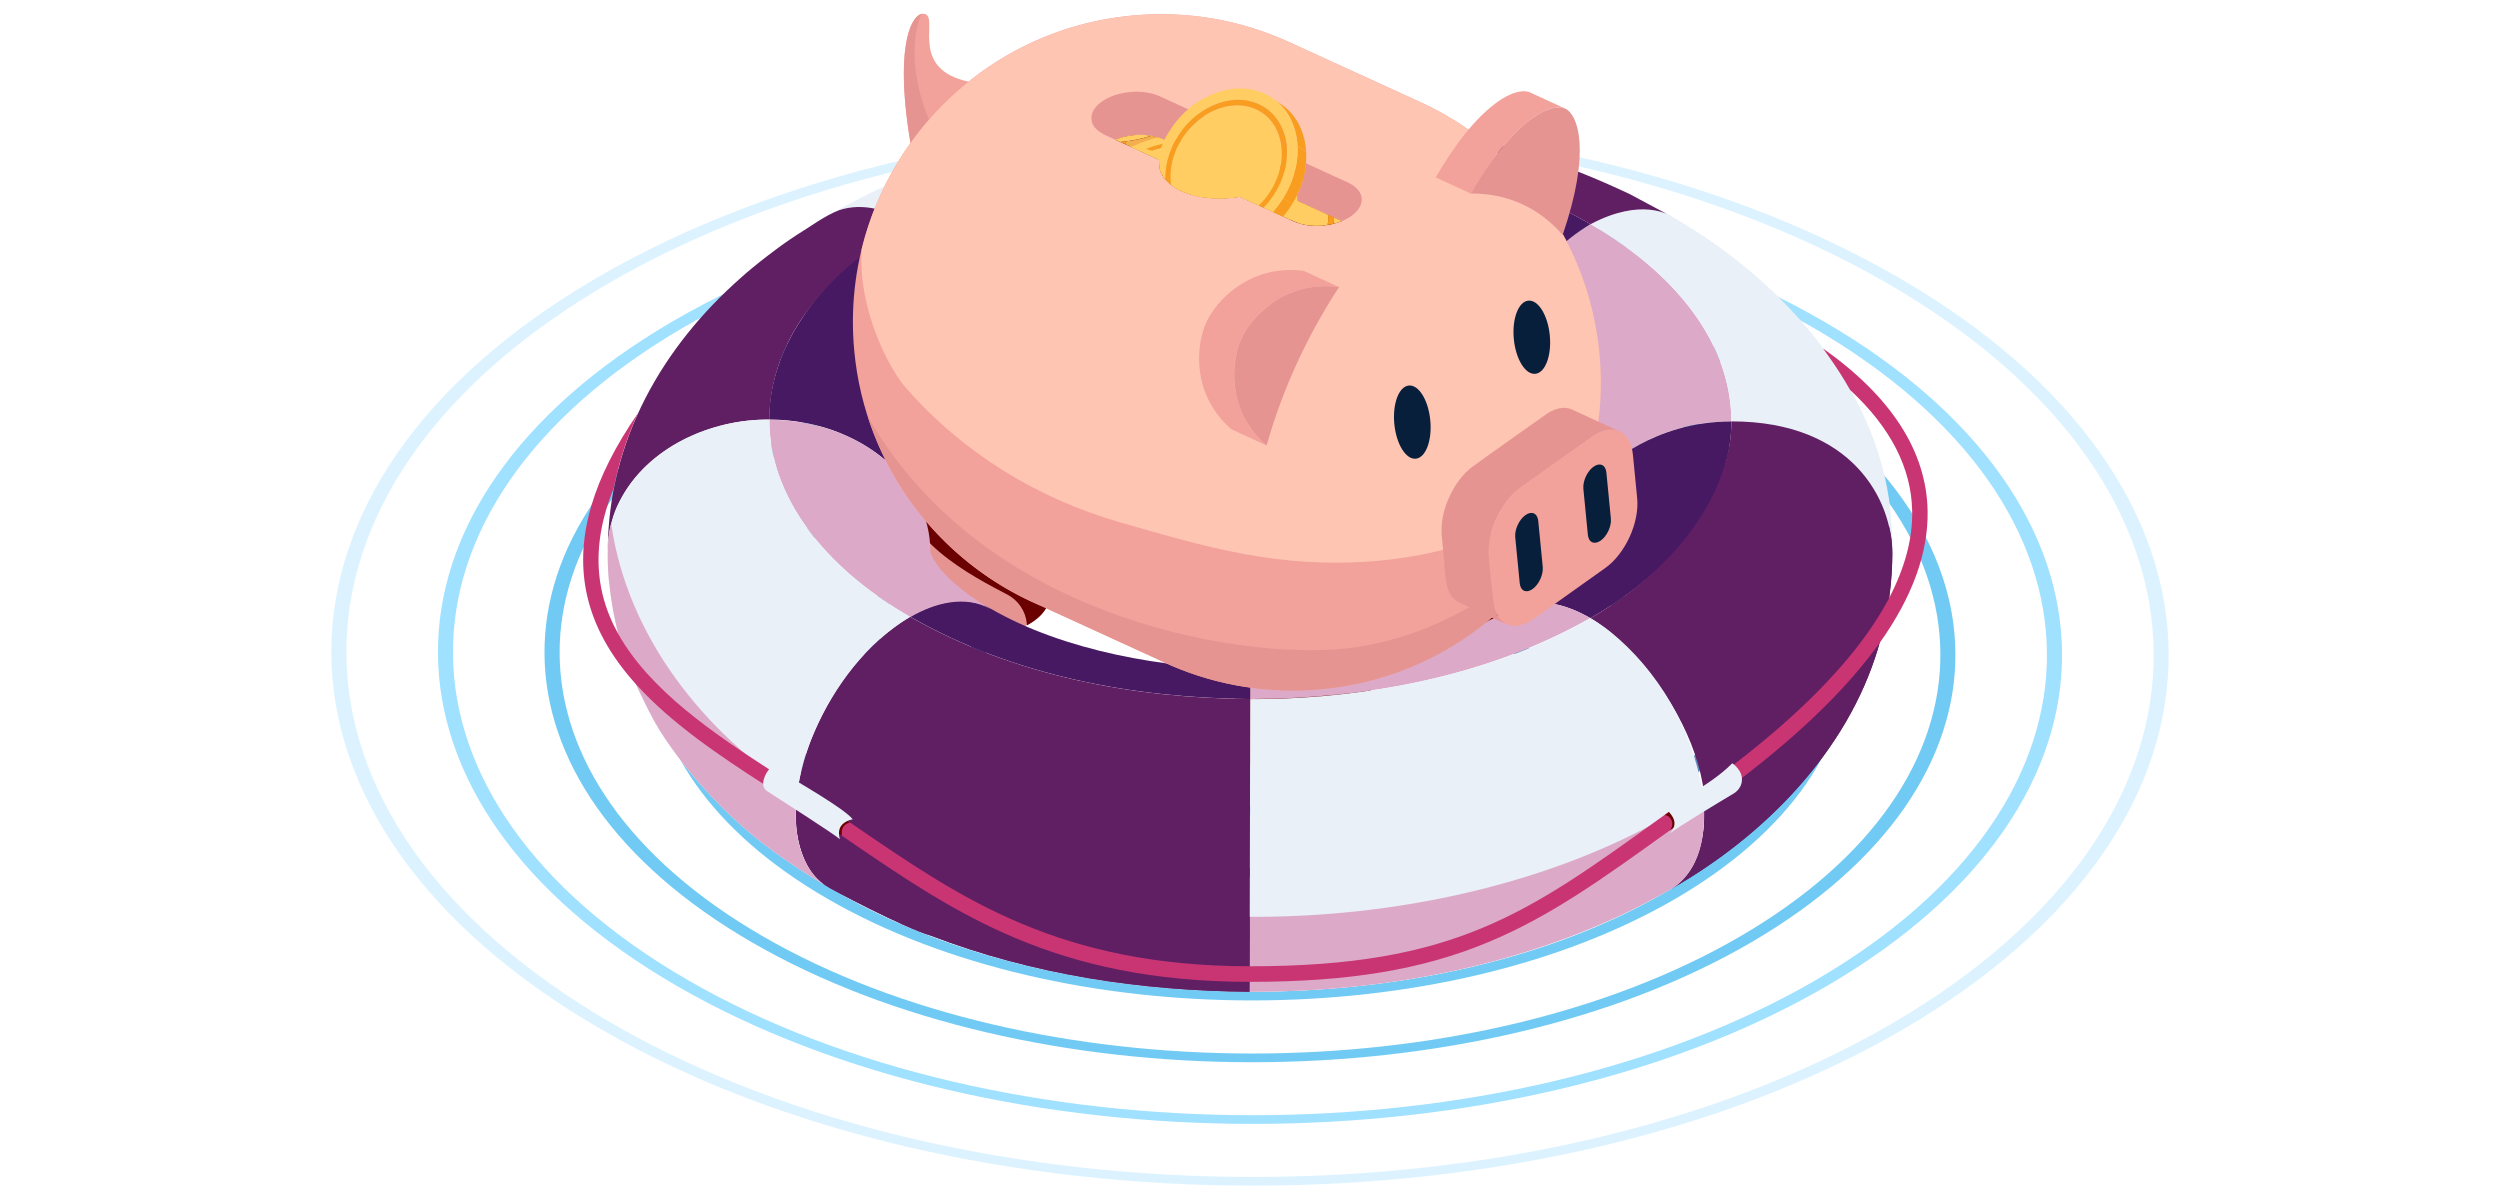 <?xml version="1.0" encoding="UTF-8"?>
<svg id="Ebene_1" xmlns="http://www.w3.org/2000/svg" xmlns:xlink="http://www.w3.org/1999/xlink" version="1.1" viewBox="0 0 3401.575 1619.841">
  <!-- Generator: Adobe Illustrator 29.1.0, SVG Export Plug-In . SVG Version: 2.1.0 Build 142)  -->
  <defs>
    <clipPath id="clippath">
      <path d="M1519.287,189.133c20.8-7.5,45.1-8.2,65.3,1.2,29.8-59.5,99.6-89.7,147.8-56.1l11.9,8.4c37.5,26.6,41.2,81,20.9,122.1l.8,8.7,59.9,27.4c-18,7.1-38.5,8.7-57.2,3.5-16.3-5.6-65.3-29.6-81.9-36.7-38.2,6.6-93.4.7-108.4-36.1l-1.3-14.2-2.2-1-57.6-26.4c.7-.3,1.4-.5,2-.8h0Z" fill="none"/>
    </clipPath>
  </defs>
  <path d="M2574.687,751.733h0c0,.1,0,.2,0,0Z" fill="#e9f0f7"/>
  <g isolation="isolate">
    <path d="M2173.087,614.833c262.1,151.3,263.5,397.6,3.1,548.9-260.4,151.3-685.5,151.3-947.6,0-262.1-151.3-263.5-397.6-3.1-548.9,260.4-151.3,685.5-151.3,947.6,0ZM1242.987,1155.333c254.1,146.7,666.2,146.7,918.6,0,252.4-146.7,251.1-385.4-3-532.1-254.1-146.7-666.2-146.7-918.6,0s-251.1,385.4,3,532.1h0Z" fill="#608ec4"/>
    <path d="M2275.387,555.333c318.9,184.1,320.6,483.7,3.8,667.8-316.8,184.1-834,184.1-1152.9,0-318.9-184.1-320.6-483.7-3.8-667.8,316.8-184.1,834-184.1,1152.9,0h0ZM1140.687,1214.733c310.9,179.5,815,179.5,1123.9,0,308.8-179.5,307.2-471.5-3.7-651-310.9-179.5-815-179.5-1123.9,0-308.8,179.5-307.2,471.5,3.7,651h0Z" fill="#71caf3"/>
    <path d="M2377.587,495.933c375.6,216.9,377.6,569.8,4.4,786.7-373.2,216.9-982.5,216.9-1358.1,0-375.7-216.9-377.6-569.8-4.4-786.7,373.2-216.9,982.5-216.9,1358.1,0ZM1038.387,1274.233c367.6,212.3,963.9,212.3,1329.1,0,365.2-212.3,363.3-557.6-4.3-769.9-367.6-212.3-963.9-212.3-1329.1,0-365.2,212.3-363.3,557.6,4.3,769.9h0Z" fill="#71caf3"/>
    <path d="M2070.787,674.233c-205.4-118.6-538.4-118.5-742.4,0-204,118.6-202.9,311.5,2.4,430,205.3,118.6,538.4,118.6,742.4,0s202.9-311.5-2.4-430ZM1345.287,1095.833c-197.3-113.9-198.4-299.3-2.3-413.2,196-113.9,516.1-113.9,713.4,0s198.4,299.3,2.3,413.2-516.1,113.9-713.4,0h0Z" fill="#487bb9"/>
    <path d="M1968.487,733.733c148.6,85.8,149.4,225.4,1.8,311.1-147.6,85.8-388.6,85.8-537.2,0-148.6-85.8-149.4-225.4-1.8-311.2s388.6-85.8,537.2,0v.1ZM1447.587,1036.433c140.6,81.1,368.5,81.2,508.2,0,139.6-81.2,138.9-213.2-1.7-294.3-140.6-81.2-368.5-81.2-508.2,0s-138.9,213.2,1.7,294.4h0v-.1Z" fill="#3269ae"/>
    <path d="M2479.887,436.433c432.4,249.6,434.7,655.9,5.1,905.5-429.6,249.7-1130.9,249.7-1563.3,0-432.4-249.7-434.7-655.9-5.1-905.5,429.6-249.7,1130.9-249.7,1563.3,0h0ZM936.087,1333.633c424.4,245,1112.7,245,1534.3,0,421.6-245,419.4-643.7-5-888.8-424.4-245-1112.7-245-1534.3,0-421.6,245-419.4,643.7,5,888.8h0Z" fill="#a0e1ff"/>
    <path d="M2582.187,377.033c489.2,282.4,491.8,742,5.8,1024.4-486,282.4-1279.4,282.4-1768.6,0-489.2-282.4-491.8-742-5.8-1024.4,486-282.4,1279.4-282.4,1768.6,0h0ZM833.887,1393.033c481.2,277.8,1261.5,277.8,1739.6,0,478-277.8,475.5-729.8-5.7-1007.6s-1261.6-277.8-1739.6,0-475.5,729.8,5.7,1007.6h0Z" fill="#dcf3ff"/>
  </g>
  <g>
    <g>
      <path d="M2117.887,679.933c-23.8-46.2-65.2-80.7-109.4-106.6.1,51.6,17.7,85.5,48.6,102.3,11,6.8,22.8,14.5,32.9,22.3,17.2,13.6,39.8,33.2,45.8,54.1,0-24.3-5.9-48.6-17.9-72.2v.1Z" fill="#5386b4"/>
      <path d="M2019.187,579.833c60,36.5,117.4,98.7,116.6,172.2-.3-43.9,20.9-86,52.5-115.8h0c44.5-42.3,106.6-63.1,167.4-62.9,0-97-63.8-194.2-191.6-268.5-76.6,46.2-120.5,103.5-145.3,189-15.6,53.6-10.4,79.5-10.4,79.5,0,0,6,4.6,10.8,6.5Z" fill="#dcaac8"/>
      <path d="M2164.187,304.933c127.8,74.3,191.6,171.5,191.6,268.5h3.6c5.4,0,10.7.3,16,.7h0c6.2.5,12.5,1.2,18.7,2.1h0c8.4,1.2,16.7,2.9,24.9,4.9h0c25.3,6.3,48.7,16.2,69.3,29h0c6.8,4.3,13.4,8.8,19.7,13.8h0c4.5,3.6,9,7.4,13.2,11.4h0c3.5,3.3,6.8,6.6,10,10.2h0c2.8,3.1,5.6,6.3,8.2,9.6h0c2.4,3,4.7,6.1,6.9,9.2h0c2,2.9,4,6,5.9,9h0c1.8,2.9,3.5,5.9,5.1,9h0c1.5,3,3,5.9,4.4,9h0c1.3,3,2.6,6,3.7,9.1h0c1.1,3,2.2,6.1,3.1,9.2h0c1.9,6.4,3.4,12.9,4.5,19.4h0c.6,3.5,1,7,1.3,10.6h0c.3,4.1.5,8.2.5,12.3,0,3-.1,5.9-.2,9.1.5-15.1.5-33.5-1.1-49.3-9.8-175.2-145.2-329.4-297.2-416.1-1.1-.6-3.1-1.8-3.1-1.8,0,0-16.3-10.9-43.5-8.9-36.8,2.7-65.4,20.2-65.4,20.2l-.1-.2Z" fill="#e9f0f7"/>
    </g>
    <g>
      <path d="M2053.387,673.433c-27.9-16.2-45.1-50.8-45-100-92.9-53.1-201.5-73.8-307.7-74.5-.1,30.8-.1,61.7-.4,92.3,72.8.5,148.1,8.9,218.4,28.2,49.6,13.6,96.5,31.3,140.6,57.7-2-1.3-3.9-2.4-5.9-3.6v-.1Z" fill="#071f3b"/>
      <path d="M1713.387,499.033c102,2.3,205.8,23.3,295,74.3,0-17.1,2.2-34.1,5.7-50.7h0c19.8-86.7,73.4-171.5,150-217.7-139.8-79.8-303.1-110.9-462.8-112,0,102-.3,204-.6,306,4.2,0,8.4,0,12.6.1h.1Z" fill="#481963"/>
      <path d="M2219.587,265.133c-165.7-78.9-326.8-110-514.6-112.6,9.9.1,22,.3,31.4.5-10.5-.2-24.5-.4-35-.5.1,13.9,0,26.3,0,40.5,159.7,1.1,323,32.2,462.8,112,69.2-36.6,106.9-12.4,108.9-11.2l-53.5-28.6v-.1Z" fill="#601f63"/>
    </g>
    <g>
      <path d="M1252.487,295.233c136.7-73.5,295-102.1,448.9-102.3v-39.9c-19.4-1.8-89.8,1.5-120.6,4.6-73,4.8-201.4,29.1-279.6,57.2-64.8,21.8-110.8,42.9-172.8,77.2h0c34.8-19.9,77.6-8,110.1,11.1,4.6-2.7,9.3-5.3,14-7.8v-.1Z" fill="#e9f0f7"/>
      <path d="M1700.487,591.033c.3-30.5.3-61.4.4-92.1-106.1.2-214.7,20.4-307.7,73.2,0,37.4-11.2,79.9-45.5,99.8,106.6-59.5,231.9-79.7,352.9-80.7v-.2h-.1Z" fill="#5386b4"/>
      <path d="M1398.287,569.233c51.5-28.6,110.4-47.8,167.8-58.2,44.4-8.2,89.6-12.1,134.7-12,.3-102,.5-204,.6-306-159.7.3-323,30.6-462.9,110.1,86.9,51.8,153.7,167.9,154.6,269.1,1.8-1,3.3-1.9,5.2-2.9v-.1Z" fill="#98add4"/>
    </g>
    <g>
      <path d="M1347.687,671.933c34.3-19.9,45.5-62.3,45.5-99.6-64.7,36.9-127.3,98.7-127.5,177.9,3.5-13.6,14.2-24.9,23.6-34.8,16.9-16.9,38-31.1,58.4-43.4v-.1Z" fill="#071f3b"/>
      <path d="M1265.687,746.333c2.1-68.3,49.4-128.7,127.4-174.1-.8-101.2-67.6-217.3-154.5-269.1-18.2,10.4-36.4,22.3-52.9,34.5,0,0-2.3.1-2.4.1-39,28.8-68.7,58.9-91.8,95-27.3,40.7-45.1,88.7-44.9,138.1,16.2,0,32.3,1.5,48,4.4,5.2.9,10.3,2.1,15.4,3.3,29.5,7.3,58.3,20.4,81.9,37.6,4.8,3.5,9.4,7.1,13.9,11,35.8,30.7,60,75.1,59.7,122.6v-3.6l.2.2Z" fill="#481963"/>
      <path d="M1047.087,559.533c6.7-114.7,95-201.4,191.6-256.4-28.7-16.7-64.1-28.1-96.8-17.2-20.2,7.7-40.1,23-58.5,34.2-20.9,13.4-57.2,41.2-75.2,57.7-106.2,93.5-180.9,221.3-181.2,371.6,1.5-111.9,117.2-180.2,219.7-178.4,0-3.8,0-7.6.3-11.3l.1-.2Z" fill="#601f63"/>
    </g>
    <g display="none">
      <g>
        <path d="M2150.387,295.233c-136.7-73.5-295-102.1-448.9-102.3v-39.9c19.4-1.8,89.8,1.5,120.6,4.6,73,4.8,201.4,29.1,279.6,57.2,64.8,21.8,110.8,42.9,172.8,77.2h0c-34.8-19.9-77.6-8-110.1,11.1-4.6-2.7-9.3-5.3-14-7.8v-.1Z" fill="#e9f0f7"/>
        <path d="M1702.387,591.033c-.3-30.5-.3-61.4-.4-92.1,106.1.2,214.7,20.4,307.7,73.2,0,37.4,11.2,79.9,45.5,99.8-106.6-59.5-231.9-79.7-352.9-80.7v-.2h.1Z" fill="#5386b4"/>
        <path d="M2004.487,569.233c-51.5-28.6-110.4-47.8-167.8-58.2-44.4-8.2-89.6-12.1-134.7-12-.3-102-.5-204-.6-306,159.7.3,323,30.6,462.9,110.1-86.9,51.8-153.7,167.9-154.6,269.1-1.8-1-3.3-1.9-5.2-2.9v-.1Z" fill="#98add4"/>
      </g>
      <g>
        <path d="M2055.187,671.933c-34.3-19.9-45.5-62.3-45.5-99.6,64.7,36.9,127.3,98.7,127.5,177.9-3.5-13.6-14.2-24.9-23.6-34.8-16.9-16.9-38-31.1-58.4-43.4v-.1Z" fill="#071f3b"/>
        <path d="M2137.087,746.333c-2.1-68.3-49.4-128.7-127.4-174.1.8-101.2,67.6-217.3,154.5-269.1,18.2,10.4,36.4,22.3,52.9,34.5,0,0,2.3.1,2.4.1,39,28.8,68.7,58.9,91.8,95,27.3,40.7,45.1,88.7,44.9,138.1-16.2,0-32.3,1.5-48,4.4-5.2.9-10.3,2.1-15.4,3.3-29.5,7.3-58.3,20.4-81.9,37.6-4.8,3.5-9.4,7.1-13.9,11-35.8,30.7-60,75.1-59.7,122.6v-3.6l-.2.2Z" fill="#144b8a"/>
        <path d="M2355.787,559.533c-6.7-114.7-95-201.4-191.6-256.4,28.7-16.7,64.1-28.1,96.8-17.2,20.2,7.7,40.1,23,58.5,34.2,20.9,13.4,57.2,41.2,75.2,57.7,106.2,93.5,181.1,221.3,181.4,371.6-1.5-111.9-117.5-180.2-220-178.4,0-3.8,0-7.6-.3-11.3v-.2Z" fill="#27639e"/>
      </g>
    </g>
    <g>
      <g>
        <path d="M2186.187,636.333c-86.6,83.7-3.4,123-132.3,193.7,34.8-19.9,77.6-8,110.1,11.1,122.8-70.9,191.8-167.2,191.8-267.7-107.3,0-169.6,62.9-169.6,62.9Z" fill="#481963"/>
        <path d="M2355.787,573.433c0,92.5-69,196.9-191.8,267.7,105.1,63.3,223.7,269.6,109.1,368.9.7-.4,1.4-.8,2.1-1.2h-.2c125.2-71.6,238.4-185.8,280.5-327.5-.1.4-.3.7-.4,1.1,7.1-22.9,12.2-45.8,15.5-70.2h0v-.2h0c3-21.8,4.1-45.4,4.1-59,0-71.9-53.8-179.7-218.9-179.7v.1Z" fill="#601f63"/>
      </g>
      <path d="M2574.787,752.033c0-4.2-.2-8.3-.5-12.5h0c-.3-3.5-.7-7.1-1.3-10.6h0c-.8-4.7-1.7-9.3-2.9-13.9-3.4,23.1-8.2,43.9-14.9,65.4.1-.4.3-.7.4-1.1-37.6,125.7-130.7,230.3-238.7,301.5,5.8,45.8-.3,103.2-43.6,129.1.7-.4,1.4-.8,2.1-1.2h-.2c125.2-71.6,238.4-185.8,280.5-327.5-.1.4-.3.7-.4,1.1,7.1-22.9,12.2-45.8,15.5-70.2h0v-.2h0c3.1-22.4,3.9-39.3,4.1-60.9v.8l-.1.2Z" fill="#601f63"/>
    </g>
    <g>
      <g>
        <g>
          <path d="M1670.587,843.333c1.4,15.5,12.9,30,34.4,39.9,42.9,19.8,109,13.5,147.6-14,19.3-13.7,28.2-30.2,26.8-45.7h0c5.7,60.5-32.5,189.6-32.5,189.6h0c-2.6,8.5-9,16.9-19.4,24.3-29.8,21.2-80.8,26-113.9,10.8-16.5-7.6-25.5-18.8-26.5-30.8h0l-16.5-174.1h0Z" fill="#e69492"/>
          <path d="M1697.387,797.633c38.7-27.5,104.8-33.7,147.6-14,21.4,9.9,33,24.4,34.4,39.9s-7.4,31.9-26.8,45.7c-38.7,27.5-104.8,33.8-147.6,14-21.4-9.9-33-24.4-34.4-39.9s7.4-31.9,26.8-45.7Z" fill="#e69492"/>
          <path d="M1879.387,823.533c1.4,15.5-7.4,31.9-26.8,45.7-38.7,27.5-104.8,33.8-147.6,14-21.4-9.9-33-24.4-34.4-39.9h0l9.9,104.2c55,13.1,126.6,9.5,185.2-8.1,8.7-39.5,16.6-86.1,13.7-115.9h0Z" fill="#6a0000"/>
        </g>
        <g>
          <path d="M1882.887,692.433c1.4,15.5,12.9,30,34.4,39.9,42.9,19.8,109,13.5,147.6-14,19.3-13.7,28.2-30.2,26.8-45.7h0c5.7,60.5-32.5,189.6-32.5,189.6h0c-2.6,8.5-9,16.9-19.4,24.3-29.8,21.2-80.8,26-113.9,10.8-16.5-7.6-25.5-18.8-26.5-30.8h0l-16.5-174.1h0Z" fill="#6a0000"/>
          <path d="M1909.587,646.733c38.7-27.5,104.8-33.7,147.6-14,21.4,9.9,33,24.4,34.4,39.9s-7.4,31.9-26.8,45.7c-38.7,27.5-104.8,33.8-147.6,14-21.4-9.9-33-24.4-34.4-39.9s7.4-31.9,26.8-45.7Z" fill="#e69492"/>
        </g>
      </g>
      <g>
        <g>
          <path d="M1250.087,650.633c1.4,15.5,12.9,30,34.4,39.9,42.9,19.8,109,13.5,147.6-14,19.3-13.7,28.2-30.2,26.8-45.7h0c5.7,60.5-32.5,189.6-32.5,189.6h0c-2.6,8.5-9,16.9-19.4,24.3-29.8,21.2-80.8,26-113.9,10.8-16.5-7.6-25.5-18.8-26.5-30.8h0l-16.5-174.1h0Z" fill="#e69492"/>
          <path d="M1276.887,605.033c38.7-27.5,104.8-33.7,147.6-14,21.4,9.9,33,24.4,34.4,39.9s-7.4,31.9-26.8,45.7c-38.7,27.5-104.8,33.8-147.6,14-21.4-9.9-33-24.4-34.4-39.9s7.4-31.9,26.8-45.7h0Z" fill="#e69492"/>
          <path d="M1458.887,630.933c2.9,30.2-5.3,77.6-14.1,117.5-8.8,39.8-18.4,72.1-18.4,72.1h0c-2.6,8.5-9,16.9-19.4,24.3-3,2.2-6.3,4.2-9.7,6l-.2-2.5c-1.6-16.8-11.6-31.6-26.6-39.4-5.9-3-11.9-6.2-16.9-8.9-33.2-17.7-70.9-40.7-95.8-68.9l-7.6-80.2c1.5,15.4,13,29.8,34.4,39.7,42.9,19.8,109,13.5,147.6-14,19.3-13.7,28.2-30.2,26.8-45.7h-.1Z" fill="#6a0000"/>
        </g>
        <g>
          <path d="M1462.387,499.733c1.4,15.5,12.9,30,34.4,39.9,42.9,19.8,109,13.5,147.6-14,19.3-13.7,28.2-30.2,26.8-45.7h0c5.7,60.5-32.5,189.6-32.5,189.6h0c-2.6,8.5-9,16.9-19.4,24.3-29.8,21.2-80.8,26-113.9,10.8-16.5-7.6-25.5-18.8-26.5-30.8h0l-16.5-174.1h0Z" fill="#6a0000"/>
          <path d="M1489.187,454.033c38.7-27.5,104.8-33.7,147.6-14,21.4,9.9,33,24.4,34.4,39.9s-7.4,31.9-26.8,45.7c-38.7,27.5-104.8,33.8-147.6,14-21.4-9.9-33-24.4-34.4-39.9s7.4-31.9,26.8-45.7h0Z" fill="#e69492"/>
        </g>
      </g>
    </g>
    <g>
      <g>
        <path d="M2157.287,837.433c-28.5-15.3-63.8-24.5-94.9-11.7-7,2.8-13,7-19.7,10.4-25.7,13-56,26.5-83.5,35.6-74.6,24.4-152.3,36.1-230.8,38.5h8.2c-1.8,0-10.7,0-12.7.1,1.5,0,3,0,4.5-.1-7,.1-20.5.3-27.5.4h0c.1,11.9,0,23.8,0,35.7h0v4.8c160.2-.4,322.5-30.7,462.9-110.2-2.2-1.3-4.4-2.5-6.7-3.7l.2.2ZM1748.787,909.533l25.4-1.5c-7.6.6-16.7,1.1-25.4,1.5ZM1852.787,898.233c-1.6.3-3.2.5-4.8.8,3.2-.6,6.4-1.1,9.6-1.7l-4.7.9h-.1ZM1990.887,860.233c-1.6.6-3.2,1.2-4.8,1.9,2.1-.8,4-1.6,5.9-2.3-.4.2-.7.3-1.1.5v-.1Z" fill="#dcaac8"/>
        <path d="M2277.387,1207.233c41.2-28.8,45.2-85.8,38.6-131.6-13.1-82.9-59.8-163.6-125.1-216.2h0c-8.5-6.7-17.5-12.9-26.9-18.4-23.3,13.5-47.4,25.3-72.2,36.1-117.7,50.9-259.3,74.6-390.7,74.1v1.5h0c0,49-.1,97.4-.2,146.5h0c0,45.7-.2,91.4-.3,137.2-.1,37.7-.1,75.3-.4,112.9h0c196.2.2,404.1-40.5,577.3-142.2l-.1.1Z" fill="#e9f0f7"/>
      </g>
      <path d="M2273.087,1107.933c-167.2,97-378.4,140.5-572.6,139.5-.1,34.1-.1,68.1-.4,102.1h0c174.4.2,354.8-31.7,515.8-109.2,16.9-8.2,32.1-16.4,48.3-25.2,14.4-8.3,15.9-8.8,26-18.7,28.2-30.7,31.3-75.9,26.5-115.5-14.8,9.9-43.1,26.8-43.6,27h0Z" fill="#dcaac8"/>
    </g>
    <g>
      <g>
        <path d="M1700.987,951.033v-4.9h0v-35.7c-116.1-.5-253.8-24.9-352.9-82.2-34.8-19.9-77-8.3-109.8,10.8,139.7,80.1,303.1,110.9,462.7,112h0ZM1611.687,906.033h-.6l2.1.2c-.5,0-1-.1-1.4-.2h-.1Z" fill="#481963"/>
        <path d="M1700.087,1349.133c.3-37.6.3-75.3.4-112.9.1-45.7.2-91.4.3-137.2h0c0-49.1.2-97.5.2-146.5h0v-1.4c-159.7-1.1-323.1-32-462.7-112-80,47.8-139,144.2-153.2,236-8.7,49.1,4.2,110.1,39.1,130.3,5.9,4.4,105.5,56.8,142.4,67.7,138.8,53.2,286.3,75.2,433.4,76.3v-.3h.1Z" fill="#601f63"/>
      </g>
      <path d="M1700.087,1349.133c.3-33.9.3-67.8.4-101.8-210.5.5-444.9-53.5-615.8-168.6-8,48.4,5.9,107.3,39.6,126.7,6.7,4.5,104.9,56.8,142.4,67.7,138.8,53.2,286.3,75.2,433.4,76.3v-.3h0Z" fill="#601f63"/>
    </g>
    <g>
      <g>
        <path d="M1265.787,749.633v.6c0-4.3.2-8.6.6-12.8-.4,4.2-.6,8.4-.6,12.6.3-47.6-23.9-92-59.7-122.6-4.5-3.9-9.1-7.5-13.9-11-23.6-17.3-52.5-30.4-81.9-37.6-5.1-1.3-10.2-2.4-15.4-3.3-2.6-.5-5.2-.9-7.9-1.3-13-2-26.7-3-40.1-3.1-.3,118.5,94.2,212.8,191.6,268.5,32.8-19.1,74.9-30.7,109.7-10.7-24-14-53.9-35.8-69.7-56.1-5.2-6.9-10.9-14.2-12.7-22.8h0v-.4Z" fill="#dcaac8"/>
        <path d="M1183.087,802.833c-73.7-54.2-137.1-137.8-136.3-232-80.1-.5-165.6,37.2-203.5,110.7-19.7,36.3-18,80.1-14.3,112.4,4.8,48.2,17.4,95.5,37.2,139.2,5.5,12.3,11,22.6,17.5,35.9,16.5,33,40.8,64.6,64.4,92.8,57,64.3,99.8,97.3,179.5,146-64.4-37.8-48.4-149.2-19.4-212.3,27-62,71.8-121.9,130.2-156.2-19.6-11.4-37.6-23.2-55.3-36.5h0Z" fill="#e9f0f7"/>
      </g>
      <path d="M1082.887,1099.933c.3-7.1.9-14.2,1.8-21.3-127.4-82.7-231.4-213-253.1-366.4-7.2,20.1-4.5,70.3-2.6,81.6,3.7,36.5,12.1,74.6,24.7,108.4,8.3,23.6,18.4,43.6,30,66.7,16.4,32.9,40.7,64.4,64.2,92.6,57,64.6,99.9,97.4,179.7,146.3-30.6-17.1-47.2-59.1-44.8-107.9h.1Z" fill="#dcaac8"/>
    </g>
    <g>
      <path d="M1326.987,112.733c-90.6-13.5-51.6-83.6-66.6-92.8-15-9.2-46.5,29.6-21,178.5l87.6-85.7Z" fill="#f2a29b"/>
      <path d="M1239.387,198.433l28.2-27.6c-42.4-94.9-13.8-151.8-13.8-151.8h0c-15.7,4.2-36.4,50.5-14.3,179.4h-.1Z" fill="#e69492"/>
      <path d="M1414.687,823.733c-136.3-58.5-237.3-187.7-252.3-345.8-21.8-230.5,147.3-435,377.7-456.8,75.5-7.1,148.3,6.2,212.7,35.6h.1l179,81.9h0c132.3,60.1,229.6,187.3,244.2,342.3,21.8,230.4-147.3,434.9-377.7,456.7-72.1,6.8-141.6-5-203.8-31.6h0l-.6-.3c-6.2-2.6-12.2-5.4-18.2-8.4l-161.2-73.8.1.2Z" fill="#f2a29b"/>
      <path d="M1931.987,138.733h0l-179-81.9h-.1c-64.4-29.3-137.2-42.7-212.7-35.6-182.7,17.3-326.8,149.4-367.8,318.1-5.1,85.8,40.1,165.3,59.2,187.2,78.1,89.5,179.4,151.8,293.6,184.5s214.3,63.6,348.5,52.1c98.5-8.4,241.1-47.8,295.4-155.5,8.6-40.6,11.3-83.1,7.2-126.6-14.7-155-112-282.2-244.2-342.3h-.1Z" fill="#ffc5b3"/>
      <path d="M1841.987,881.033c117.9-17.4,191.9-75.2,264.3-125.8-67.7,100.1-178,170.3-307.7,182.5-72.1,6.8-141.6-5-203.8-31.6h0l-.6-.3c-6.2-2.6-12.2-5.4-18.2-8.4l-161.2-73.8c-109.8-47.1-196.6-140.1-234.1-257.1,162.3,285.3,530.4,333.7,661.4,314.4l-.1.1Z" fill="#e69492"/>
      <g>
        <ellipse cx="1921.627" cy="574.344" rx="24.6" ry="50" transform="translate(-45.522 183.39) rotate(-5.4)" fill="#071f3b"/>
        <ellipse cx="2084.236" cy="458.855" rx="24.6" ry="50" transform="translate(-33.932 198.18) rotate(-5.4)" fill="#071f3b"/>
      </g>
      <path d="M2077.687,166.333c-32,26.5-55.5,61.5-76.6,97l-47.7-22c22.3-37.6,52-81.7,88.9-105.9,8.6-5.5,18.1-10.1,28.3-11.2,3.8-.3,7.8,0,11.2,1.5l47.7,22c-16.7-6.4-39.2,8.5-51.8,18.7v-.1Z" fill="#f2a29b"/>
      <path d="M2084.887,160.833c-22.8,16.2-51.7,47.5-83.8,102.5,49.6-.4,92.9,19.1,125.1,56.4,39.4-115.1,20.7-164.3,3.3-172.1-8.3-3.7-23.9-1.5-44.6,13.2h0Z" fill="#e69492"/>
      <path d="M1632.687,506.133c-3.1-24.4-.4-50.7,11.2-72.7,14-25.1,36.9-45.2,63.4-56.4,21-8.9,44.3-11.5,66.9-8.4l47.7,22c-24.4-3.4-49.8,0-72,10.7-25.9,12.5-48.3,33.4-60.9,59.3-11.5,26.4-12.6,57-4.9,84.7,6.5,23.6,20.7,44.8,39.2,60.8l-47.7-22c-23.2-19.7-38.9-47.8-42.8-78h-.1Z" fill="#f2a29b"/>
      <path d="M1730.287,412.933c-20.7,14.7-34.7,33.5-41.2,47.8-13.8,30-21,97.7,34.3,145.4,21.3-75.5,55.4-149.9,98.6-215.5-38-5.2-68.9,6-91.7,22.2v.1Z" fill="#e69492"/>
      <g>
        <g>
          <path d="M1521.387,188.333c19.7-6.5,42.1-7.1,61.3,1.2l73.5,33.6c35.5-6.1,93.3-1.9,108.6,36.4l1.2,13.9,59.9,27.4c-20.7,8.1-45,9.3-65.6.4l-73.5-33.6c-37.5,6.7-94.2.4-108.5-36.1l-1.3-14.2-59.8-27.4c1.4-.6,2.8-1.1,4.2-1.6h0Z" fill="#6a0000"/>
          <path d="M1760.787,214.733l4,44.8c-15.3-38.3-73-42.5-108.6-36.4l-5.2-58.7c2.1-.4,4.3-.7,6.4-1,3.6-.5,7.3-.9,10.9-1.1,15.7-1,31.5.2,46.7,4.3h0c22,5.8,49,21.8,45.8,48v.1Z" fill="#f2a29b"/>
          <path d="M1582.687,189.533c-20.4-8.8-45.1-7.7-65.5.4-15-6.8-31.7-12.6-32.2-29.2.2-14.5,14.2-23.9,26.3-29.2,3.2-1.4,6.6-2.5,10-3.4h0c16.9-4.5,35.4-4.8,52,1,1.5.5,2.9,1.1,4.3,1.7l73.5,33.6,5.2,58.7-73.5-33.6h-.1Z" fill="#e69492"/>
          <path d="M1764.787,259.533l-4-44.8.8.4,72.6,33.3c4.4,2.1,8.5,4.6,11.9,8,16.8,17.4-.3,36.7-20.2,44.4l-59.9-27.4-1.2-13.9h0Z" fill="#e69492"/>
        </g>
        <g clip-path="url(#clippath)">
          <g>
            <g>
              <g isolation="isolate">
                <path d="M1410.387,140.933c.3,2.1.7,4.2,1.3,6.3.6,2,1.4,4.1,2.4,6,1,2,2.2,4,3.5,6,1.5,2.1,3.2,4.2,5.1,6.2,2.2,2.3,4.7,4.6,7.5,6.7,4.3,3.3,9.3,6.3,14.9,9l2,20.1c-5.7-2.7-10.6-5.7-14.9-9-2.8-2.1-5.3-4.4-7.5-6.7-1.9-2-3.6-4.1-5.1-6.2-1.4-2-2.5-4-3.5-6s-1.8-4-2.4-6c-.6-2.1-1.1-4.1-1.3-6.3,0-.3,0-.6-.1-1l-2-20.1c0,.3,0,.6.1,1Z" fill="#e69492"/>
                <path d="M1446.487,181.733c7.8,3.6,16.2,6.3,25.2,8.3,6.9,1.5,14,2.6,21.4,3.2,4.7.4,9.5.6,14.2.6,4.1,0,8.2,0,12.3-.3,3.8-.2,7.5-.6,11.3-1l2,20.1c-3.8.4-7.5.8-11.3,1-4.1.2-8.2.4-12.3.3-4.8,0-9.5-.2-14.2-.6-7.3-.6-14.5-1.7-21.4-3.2-8.9-2-17.4-4.8-25.2-8.3-.5-.2-1-.4-1.4-.7l-2-20.1c.5.2.9.4,1.4.7Z" fill="#f89d1f"/>
                <path d="M1541.587,190.933c3.6-.6,7.1-1.4,10.6-2.2,3.6-.9,7.2-1.8,10.7-2.9,3.8-1.2,7.6-2.5,11.2-3.9,4.5-1.7,8.8-3.7,13-5.8l2,20.1c-4.2,2.1-8.5,4-13,5.8-3.7,1.4-7.4,2.7-11.2,3.9-3.5,1.1-7.1,2.1-10.7,2.9-3.5.8-7,1.6-10.6,2.2-3.6.6-7.2,1.2-10.8,1.6l-2-20.1c3.6-.4,7.2-1,10.8-1.6Z" fill="#f3ae4d"/>
                <path d="M1587.187,176.133l2,20.1c5.4-2.7,10.5-5.8,15.2-9.1,20.5-14.6,29.8-32.1,28.2-48.5l-2-20.1c1.6,16.4-7.7,33.9-28.2,48.5-4.7,3.3-9.8,6.4-15.2,9.1h0Z" fill="#f3bf5a"/>
              </g>
              <g>
                <path d="M1583.387,84.433c38.5,17.8,41.6,52.3,6.8,77-34.7,24.7-94.3,30.3-132.8,12.6-38.5-17.8-41.6-52.3-6.8-77,34.7-24.7,94.3-30.3,132.8-12.6h0ZM1584.287,158.633c31.8-22.6,29-54.2-6.3-70.4-35.2-16.2-89.7-11.1-121.5,11.5-31.8,22.6-29,54.2,6.3,70.4,35.2,16.2,89.7,11.1,121.5-11.5h0Z" fill="#f89d1f"/>
                <path d="M1594.287,76.633c45.3,20.9,48.8,61.3,8,90.3-40.8,29-110.6,35.6-155.8,14.7-45.3-20.9-48.8-61.3-8-90.3s110.6-35.6,155.8-14.7ZM1590.187,161.433c34.7-24.7,31.7-59.2-6.8-77-38.5-17.8-98.1-12.1-132.8,12.6-34.7,24.7-31.7,59.2,6.8,77,38.5,17.8,98.1,12.1,132.8-12.6h0Z" fill="#ffcd61"/>
                <path d="M1456.487,99.733c-31.8,22.6-29,54.2,6.3,70.4,35.2,16.2,89.7,11.1,121.5-11.5,31.8-22.6,29-54.2-6.3-70.4-35.2-16.2-89.7-11.1-121.5,11.5h0Z" fill="#ffcd61"/>
              </g>
            </g>
            <g>
              <g isolation="isolate">
                <path d="M1496.687,258.533c.3,2.1.7,4.2,1.3,6.3.6,2,1.4,4.1,2.4,6,1,2,2.2,4,3.5,6,1.5,2.1,3.2,4.2,5.1,6.2,2.2,2.3,4.7,4.6,7.5,6.7,4.3,3.3,9.3,6.3,14.9,9l2,20.1c-5.7-2.7-10.6-5.7-14.9-9-2.8-2.1-5.3-4.4-7.5-6.7-1.9-2-3.6-4.1-5.1-6.2-1.4-2-2.5-4-3.5-6s-1.8-4-2.4-6c-.6-2.1-1.1-4.1-1.3-6.3,0-.3,0-.6-.1-1l-2-20.1c0,.3,0,.6.1,1h0Z" fill="#9a6500"/>
                <path d="M1532.787,299.333c7.8,3.6,16.2,6.3,25.2,8.3,6.9,1.5,14,2.6,21.4,3.2,4.7.4,9.5.6,14.2.6,4.1,0,8.2,0,12.3-.3,3.8-.2,7.5-.6,11.3-1l2,20.1c-3.8.4-7.5.8-11.3,1-4.1.2-8.2.4-12.3.3-4.8,0-9.5-.2-14.2-.6-7.3-.6-14.5-1.7-21.4-3.2-8.9-2-17.4-4.8-25.2-8.3-.5-.2-1-.4-1.4-.7l-2-20.1c.5.2.9.4,1.4.7Z" fill="#f89d1f"/>
                <path d="M1627.987,308.533c3.6-.6,7.1-1.4,10.6-2.2,3.6-.9,7.2-1.8,10.7-2.9,3.8-1.2,7.6-2.5,11.2-3.9,4.5-1.7,8.8-3.7,13-5.8l2,20.1c-4.2,2.1-8.5,4-13,5.8-3.7,1.4-7.4,2.7-11.2,3.9-3.5,1.1-7.1,2.1-10.7,2.9-3.5.8-7,1.6-10.6,2.2s-7.2,1.2-10.8,1.6l-2-20.1c3.6-.4,7.2-1,10.8-1.6Z" fill="#f3ae4d"/>
                <path d="M1673.487,293.733l2,20.1c5.4-2.7,10.5-5.8,15.2-9.1,20.5-14.6,29.8-32.1,28.2-48.5l-2-20.1c1.6,16.4-7.7,33.9-28.2,48.5-4.7,3.3-9.8,6.4-15.2,9.1h0Z" fill="#f3bf5a"/>
              </g>
              <g>
                <path d="M1669.687,202.033c38.5,17.8,41.6,52.3,6.8,77-34.7,24.7-94.3,30.3-132.8,12.6-38.5-17.8-41.6-52.3-6.8-77,34.7-24.7,94.3-30.3,132.8-12.6h0ZM1670.587,276.233c31.8-22.6,29-54.2-6.3-70.4-35.2-16.2-89.7-11.1-121.5,11.5s-29,54.2,6.3,70.4c35.2,16.2,89.7,11.1,121.5-11.5h0Z" fill="#f89d1f"/>
                <path d="M1680.587,194.233c45.3,20.9,48.8,61.3,8,90.3-40.8,29-110.6,35.6-155.8,14.7-45.3-20.9-48.8-61.3-8-90.3s110.6-35.6,155.8-14.7ZM1676.587,279.033c34.7-24.7,31.7-59.2-6.8-77s-98.1-12.1-132.8,12.6c-34.7,24.7-31.7,59.2,6.8,77,38.5,17.8,98.1,12.1,132.8-12.6h0Z" fill="#ffcd61"/>
                <path d="M1542.887,217.333c-31.8,22.6-29,54.2,6.3,70.4,35.2,16.2,89.7,11.1,121.5-11.5s29-54.2-6.3-70.4c-35.2-16.2-89.7-11.1-121.5,11.5Z" fill="#ffcd61"/>
              </g>
            </g>
            <g>
              <g isolation="isolate">
                <path d="M1384.487,282.133c.6,1.7,1.3,3.3,2.2,5,.9,1.6,1.9,3.1,3.1,4.6,1.2,1.5,2.6,3,4.1,4.4,1.6,1.5,3.4,2.9,5.3,4.3,2.2,1.5,4.6,3,7.2,4.4,3,1.6,6.4,3.1,10,4.4.3.1.6.2.9.3l4,21c-.3-.1-.6-.2-.9-.3-3.6-1.3-7-2.8-10-4.4-2.6-1.4-5-2.8-7.2-4.4-1.9-1.4-3.7-2.8-5.3-4.3-1.5-1.4-2.9-2.9-4.1-4.4-1.2-1.5-2.2-3-3.1-4.6-.9-1.6-1.6-3.3-2.2-5-.5-1.3-.8-2.7-1.1-4.1l-4-21c.3,1.4.6,2.7,1.1,4.1Z" fill="#e69492"/>
                <path d="M1469.087,316.533c5.2-.1,10.5-.5,15.8-1l4,21c-5.3.6-10.6.9-15.8,1-18.8.5-36.7-1.7-51.7-7l-4-21c15,5.3,32.9,7.5,51.7,7Z" fill="#f89d1f"/>
                <path d="M1497.387,313.833c3.7-.6,7.4-1.3,11.1-2.1,3.4-.7,6.9-1.6,10.2-2.5,3.3-.9,6.5-1.8,9.7-2.9,3.2-1,6.4-2.2,9.5-3.3,3.3-1.2,6.4-2.6,9.6-4,3.4-1.5,6.7-3.1,9.9-4.8l4,21c-3.2,1.7-6.5,3.3-9.9,4.8-3.1,1.4-6.3,2.7-9.6,4-3.1,1.2-6.3,2.3-9.5,3.3s-6.4,2-9.7,2.9c-3.4.9-6.8,1.7-10.2,2.5-3.7.8-7.4,1.5-11.1,2.1-4.2.7-8.3,1.2-12.5,1.7l-4-21c4.2-.4,8.3-1,12.5-1.7Z" fill="#f3ae4d"/>
                <path d="M1568.887,287.433c.7-.5,1.4-.9,2-1.4,23-15.8,33-33.8,30-49.4l4,21c3,15.7-7,33.7-30,49.4-.7.5-1.4.9-2,1.4-3.6,2.4-7.5,4.6-11.5,6.8l-4-21c4-2.1,7.8-4.4,11.5-6.8Z" fill="#f3bf5a"/>
              </g>
              <g>
                <path d="M1567.887,205.433c43.5,15.9,44.9,51.9,3.1,80.6-41.8,28.6-111,39-154.5,23.1s-44.9-51.9-3.1-80.6c41.8-28.6,111-39,154.5-23.1h0ZM1559.287,281.833c35.6-24.4,34.4-55.2-2.6-68.7s-96.1-4.7-131.6,19.7c-35.6,24.4-34.4,55.2,2.6,68.7,37,13.5,96.1,4.7,131.6-19.7h0Z" fill="#ffcd61"/>
                <path d="M1556.687,213.133c37,13.5,38.2,44.3,2.6,68.7-35.6,24.4-94.6,33.2-131.6,19.7s-38.2-44.3-2.6-68.7c35.6-24.4,94.6-33.2,131.6-19.7ZM1553.587,279.733c32.5-22.3,31.5-50.5-2.4-62.8-33.9-12.4-87.9-4.3-120.4,18s-31.5,50.5,2.4,62.8c33.9,12.4,87.9,4.3,120.4-18h0Z" fill="#f89d1f"/>
                <path d="M1430.787,234.933c32.5-22.3,86.6-30.4,120.4-18s34.9,40.5,2.4,62.8c-32.5,22.3-86.6,30.4-120.4,18-33.9-12.4-34.9-40.5-2.4-62.8Z" fill="#ffcd61"/>
              </g>
            </g>
            <g>
              <g>
                <path d="M1713.787,231.033c-47.3,5-82.6,40.4-78.6,78.9s45.7,65.7,93,60.7,82.6-40.4,78.6-78.9-45.7-65.7-93-60.7h0Z" fill="#ffcd61"/>
                <path d="M1831.087,289.133c5.1,49.4-40,94.7-100.8,101.2-60.8,6.4-114.2-28.4-119.3-77.9-5.1-49.4,40-94.7,100.8-101.1,60.8-6.4,114.2,28.4,119.3,77.9v-.1ZM1728.887,377.133c51.7-5.5,90.3-44.1,85.9-86.2-4.3-42.1-50-71.8-101.7-66.4-51.7,5.5-90.3,44.1-85.9,86.2,4.3,42.1,50,71.8,101.7,66.4h0Z" fill="#ffcd61"/>
                <path d="M1814.787,290.933c4.3,42.1-34.2,80.7-85.9,86.2-51.7,5.5-97.3-24.3-101.7-66.4-4.3-42.1,34.2-80.7,85.9-86.2,51.7-5.5,97.3,24.3,101.7,66.4h0ZM1728.187,370.633c47.3-5,82.6-40.4,78.6-78.9s-45.7-65.7-93-60.7-82.6,40.4-78.6,78.9,45.7,65.7,93,60.7h0Z" fill="#f89d1f"/>
              </g>
              <g isolation="isolate">
                <path d="M1611.687,318.133c2.3,12.8,8,24.5,16.2,34.7,1.6,2,3.4,4,5.2,5.9l1.6,14.4c-1.8-1.9-3.6-3.9-5.2-5.9-8.2-10.1-13.8-21.8-16.2-34.7-.3-1.9-.6-3.8-.8-5.7l-1.6-14.4c.2,1.9.5,3.8.8,5.7Z" fill="#e69492"/>
                <path d="M1668.787,382.233c7.1,2.8,14.6,5.1,22.5,6.6l1.6,14.4c-7.9-1.5-15.4-3.7-22.5-6.6-13.9-5.6-26.1-13.6-35.6-23.5l-1.6-14.4c9.6,9.9,21.7,17.9,35.6,23.5Z" fill="#f89d1f"/>
                <path d="M1712.987,391.033c5.7.1,11.4-.1,17.3-.7,2.5-.3,4.9-.6,7.4-1l1.6,14.4c-2.4.4-4.9.7-7.4,1-5.8.6-11.6.9-17.3.7-7.5-.2-14.7-.9-21.7-2.3l-1.6-14.4c7,1.3,14.3,2.1,21.7,2.3Z" fill="#f3ae4d"/>
                <path d="M1737.587,389.333l1.6,14.4c57-9.2,98.4-52.8,93.5-100.2l-1.6-14.4c4.9,47.4-36.4,91-93.5,100.2h0Z" fill="#f3bf5a"/>
              </g>
            </g>
            <g>
              <g isolation="isolate">
                <path d="M1750.287,262.333c11.4-21.2,16.3-43.5,15.1-64l11.9,8.4c1.1,20.5-3.7,42.8-15.1,64-1.4,2.5-2.8,5-4.3,7.3l-11.9-8.4c1.5-2.4,2.9-4.8,4.3-7.3h0Z" fill="#f89d1f"/>
                <path d="M1732.487,134.233l11.9,8.4c20.1,14.2,31.5,37.6,33,64.1l-11.9-8.4c-1.5-26.5-12.9-49.9-33-64.1Z" fill="#f89d1f"/>
                <path d="M1616.087,321.533c19.9,9.2,42.8,9.2,64.5,1.7l11.9,8.4c-21.8,7.5-44.6,7.5-64.5-1.7-4.2-1.9-8.1-4.2-11.7-6.8l-11.9-8.4c3.6,2.6,7.5,4.8,11.7,6.8Z" fill="#f89d1f"/>
                <path d="M1746.087,269.633l11.9,8.4c-16.3,26.2-40.1,44.9-65.5,53.6l-11.9-8.4c25.3-8.7,49.2-27.5,65.5-53.6Z" fill="#f89d1f"/>
              </g>
              <g>
                <path d="M1604.487,195.033c-22.5,41.7-12.1,88.9,23.1,105.1,35.2,16.2,82.2-4.5,104.7-46.2s12.1-88.9-23.1-105.1c-35.2-16.2-82.2,4.5-104.7,46.2Z" fill="#ffcd61"/>
                <path d="M1720.687,127.433c45.3,20.9,58.5,81.2,29.6,134.8s-89,80.1-134.2,59.3c-45.2-20.9-58.5-81.2-29.6-134.8,28.9-53.6,89-80.1,134.2-59.3h0ZM1738.187,256.733c24.6-45.6,13.3-97.2-25.2-114.9-38.5-17.8-89.8,4.9-114.4,50.5s-13.3,97.2,25.2,114.9c38.5,17.8,89.8-4.9,114.4-50.5h0Z" fill="#ffcd61"/>
                <path d="M1712.987,141.833c38.5,17.8,49.8,69.3,25.2,114.9-24.6,45.6-75.9,68.3-114.4,50.5s-49.8-69.3-25.2-114.9c24.6-45.6,75.9-68.3,114.4-50.5ZM1732.287,253.933c22.5-41.7,12.1-88.9-23.1-105.1-35.2-16.2-82.2,4.5-104.7,46.2s-12.1,88.9,23.1,105.1c35.2,16.2,82.2-4.5,104.7-46.2h0Z" fill="#f89d1f"/>
              </g>
            </g>
          </g>
        </g>
      </g>
    </g>
    <g>
      <g>
        <path d="M2069.287,663.233c-27.2,19.3-46.6,61.8-43.4,94.8l5.8,59.3c3.2,33,27.9,44.1,55.1,24.8l97.4-69.3c27.2-19.3,46.6-61.8,43.4-94.8l-5.8-59.3c-3.2-33-27.9-44.2-55.1-24.8l-97.4,69.3Z" fill="#f2a29b"/>
        <path d="M2075.487,700.933c-8.7,6.2-14.8,19.7-13.8,30.2l6.1,62.4c1,10.5,8.9,14.1,17.5,7.9,8.7-6.2,14.8-19.7,13.8-30.2l-6.1-62.4c-1-10.5-8.9-14.1-17.5-7.9Z" fill="#071f3b"/>
        <path d="M2168.187,635.033c-8.6,6.1-14.8,19.7-13.8,30.2l6.1,62.4c1,10.5,8.9,14,17.5,7.9,8.7-6.2,14.9-19.7,13.8-30.2l-6.1-62.4c-1-10.5-8.9-14-17.5-7.9Z" fill="#071f3b"/>
      </g>
      <path d="M1961.487,726.133c-1.2-22,6-43.9,17.1-62.7,5.8-9.6,12.8-18.5,21.3-25.7,3.9-3.5,101.2-72.3,106.2-75.7,5.8-3.6,12.4-6.3,19.2-7,4-.3,8.1,0,11.8,1.4.7.2,1.4.5,2,.8l64.2,29.6c-10.5-4.8-22.7-1.6-32.1,4.2-1.6.9-3.1,1.9-4.6,3l-97.4,69.3c-3.6,2.5-6.9,5.4-10.1,8.5-11.4,11.4-20,25.5-25.9,40.4-5.6,14.5-8.9,30.3-7.5,45.9,0,2.2,6.4,66.6,6.8,65.9,2,10.3,7.5,20.8,17.4,25.4-2.3-1.4-70.3-31.5-69.6-33-6.4-5.2-10-13.1-11.7-21-1.5-6-6.4-62.2-7.2-69.2l.1-.1Z" fill="#e69492"/>
      <path d="M1967.487,787.833v.1c0,.9.2,1.7.3,2.5v.2c0,.3,0,.5.1.8,0,.5.1,1,.2,1.5v.4c0,.4.1.7.2,1.1,0,.3.1.7.2,1,0,.2,0,.4.1.6,0,.4.2.7.3,1.1,0,.3.1.5.2.8,0,.2.1.4.2.6.1.4.2.8.4,1.2,0,.2.1.4.2.6,0,.2.1.4.2.6.2.5.3.9.5,1.4,0,.2.1.4.2.6,0,.1.1.3.2.4.2.5.5,1.1.7,1.6,0,.2.2.4.3.6,0,0,0,.1.1.2.4.9.9,1.7,1.4,2.5h0s0,.1.1.2c.6,1.1,1.3,2.1,2.1,3,0,0,0,.1.1.2h0c.6.8,1.3,1.5,1.9,2.2.2.2.3.3.5.5.6.6,1.3,1.2,2,1.8,0,0,.1,0,.2.1.7.6,1.5,1.1,2.3,1.6.2.1.4.2.6.4.8.5,1.6.9,2.4,1.3l64.2,29.6c-.8-.4-1.6-.8-2.4-1.3-.2-.1-.4-.2-.6-.4-.8-.5-1.5-1-2.3-1.6,0,0-.1,0-.2-.1-.7-.6-1.3-1.2-2-1.8-.2-.2-.3-.3-.5-.5-.7-.7-1.3-1.4-1.9-2.2,0,0-.1-.2-.2-.2-.7-1-1.4-2-2.1-3,0,0-.1-.2-.2-.3-.5-.8-.9-1.7-1.4-2.5-.1-.3-.3-.6-.4-.8-.2-.5-.5-1.1-.7-1.6-.1-.3-.3-.7-.4-1.1-.2-.5-.3-.9-.5-1.4-.1-.4-.3-.8-.4-1.2s-.2-.8-.4-1.2c-.1-.5-.3-.9-.4-1.4,0-.4-.2-.7-.3-1.1-.1-.5-.2-1-.3-1.6,0-.4-.1-.7-.2-1.1-.1-.6-.2-1.3-.3-1.9,0-.3,0-.5-.1-.8-.1-.9-.2-1.9-.3-2.9l-2.1-21.1-64.2-29.6,2.1,21.1.301.3Z" fill="#e69492"/>
    </g>
    <g>
      <path d="M2557.487,874.633c-42.6,59.9-106.1,122-190.1,186-14.1,10.8-28.8,21.6-44.1,32.4-1.7,1.2-3.3,2.4-5,3.6h0c-16.1,11.5-31.6,22.6-46.5,33.4-.6.4-1.1.8-1.7,1.2-89.8,64.6-160.7,115.6-245.1,150.7-89.8,37.4-189.7,54-323.9,54h-.8c-264.2-.2-400.1-93.1-544.1-191.5-3.4-2.3-6.9-4.7-10.4-7.1-21.9-14.9-44.4-30.2-67.4-45-6.6-4.2-13.2-8.5-19.9-12.8-5.5-3.6-11.1-7.1-16.7-10.8-62.9-40.5-128.5-84.6-176.5-137.8-33.8-37.5-58.8-79.5-68-128-13.7-73.1,9.4-152,70.8-240.8-5.2,11.2-15.7,35.7-24.4,66.3-2.1,7.3-4.1,15-5.5,21.4h0c-1.5,6.4-2.5,10.9-3.4,15.2h0c-19.3,47.8-24.8,92.1-17,134,4.2,22.5,12.3,43.6,23.5,63.5,42.4,76,128.5,134.8,210.2,187.5,6.1,4,12.2,7.9,18.3,11.8,6.7,4.3,13.4,8.6,20,12.8,22.8,14.7,45,29.8,66.7,44.5h.1c3.8,2.6,7.6,5.2,11.4,7.8,141.2,96.5,274.6,187.6,532.4,187.8h.7c277.7,0,376.8-71.3,556.7-200.8,2.4-1.7,4.8-3.4,7.1-5.1,3.8-2.7,7.6-5.4,11.4-8.2,11.3-8.1,22.8-16.4,34.8-24.9,1.5-1.1,3-2.1,4.5-3.2h0c11.9-8.5,23.4-17,34.6-25.4,72.3-54.7,129.8-108.4,171.3-160,20.1-25.1,36.5-49.7,49.1-73.8,21.3-40.9,31.8-80.2,31.2-117.6-1-58.7-29.3-114-84.5-165.2-9.1-16.1-19.2-31.9-30.3-47.3-2.1-3-4.2-6-6.5-9.1,93.1,65.8,140.9,140.2,142.3,221.3.9,57.1-20.9,116.9-65.1,179.1l-.2.1Z" fill="#c93573"/>
      <path d="M1156.487,1119.333s-7.1,1-9.8,7.1c-2.6,6-1,10.9-1,10.9-21.9-14.9-44.4-30.2-67.4-45-6.6-4.2-13.2-8.5-19.9-12.8-5.5-3.6-11.1-7.1-16.7-10.8-.8-6.4.1-15,9.7-18.6,6.1,4,12.2,7.9,18.3,11.8,6.7,4.3,13.4,8.6,20,12.8,22.8,14.7,45,29.8,66.7,44.5h.1v.1Z" fill="#6a0000"/>
      <path d="M2367.387,1060.633c-14.1,10.8-28.8,21.6-44.1,32.4-1.7,1.2-3.3,2.4-5,3.6h0c-16.1,11.5-31.6,22.6-46.5,33.4,1.7-1.8,2.9-4.1,3.4-6.6.7-3.7-.4-7.7-2.8-10.6-1.7-2-4.6-3.7-7.3-3.8,3.8-2.7,7.6-5.4,11.4-8.2,11.3-8.1,22.8-16.4,34.8-24.9,1.5-1.1,3-2.1,4.5-3.2h0c11.9-8.5,23.4-17,34.6-25.4,4.3,1.7,8.3,3.3,9.6,3.5,2.9.4,5.3,2.7,6.5,5.4.6,1.4.9,2.9,1.1,4.4h-.2Z" fill="#6a0000"/>
      <path d="M1050.287,1042.833s-10.5,8.4-11.9,22.5c-.4,4.4,1.7,8.7,5.4,11.1,22.2,14.4,90.2,57.8,99.1,65.5-2-6-2-13.3,1.5-18.1,4.1-5.8,12.3-8.7,15.9-9-10.3-13.8-71.4-49-109.9-72h-.1Z" fill="#e9f0f7"/>
      <path d="M2264.587,1099.033s60.7-28.1,92.4-60.5c0,0,15.8,10.1,12.8,26-1.2,6.3-5.3,11.7-10.8,15.1-17.8,10.6-75.1,45-88.8,55.6,0,0,10.4-7.2,7.7-18.7-1.2-5-5.9-11.7-13.3-17.5h0Z" fill="#e9f0f7"/>
    </g>
  </g>
</svg>